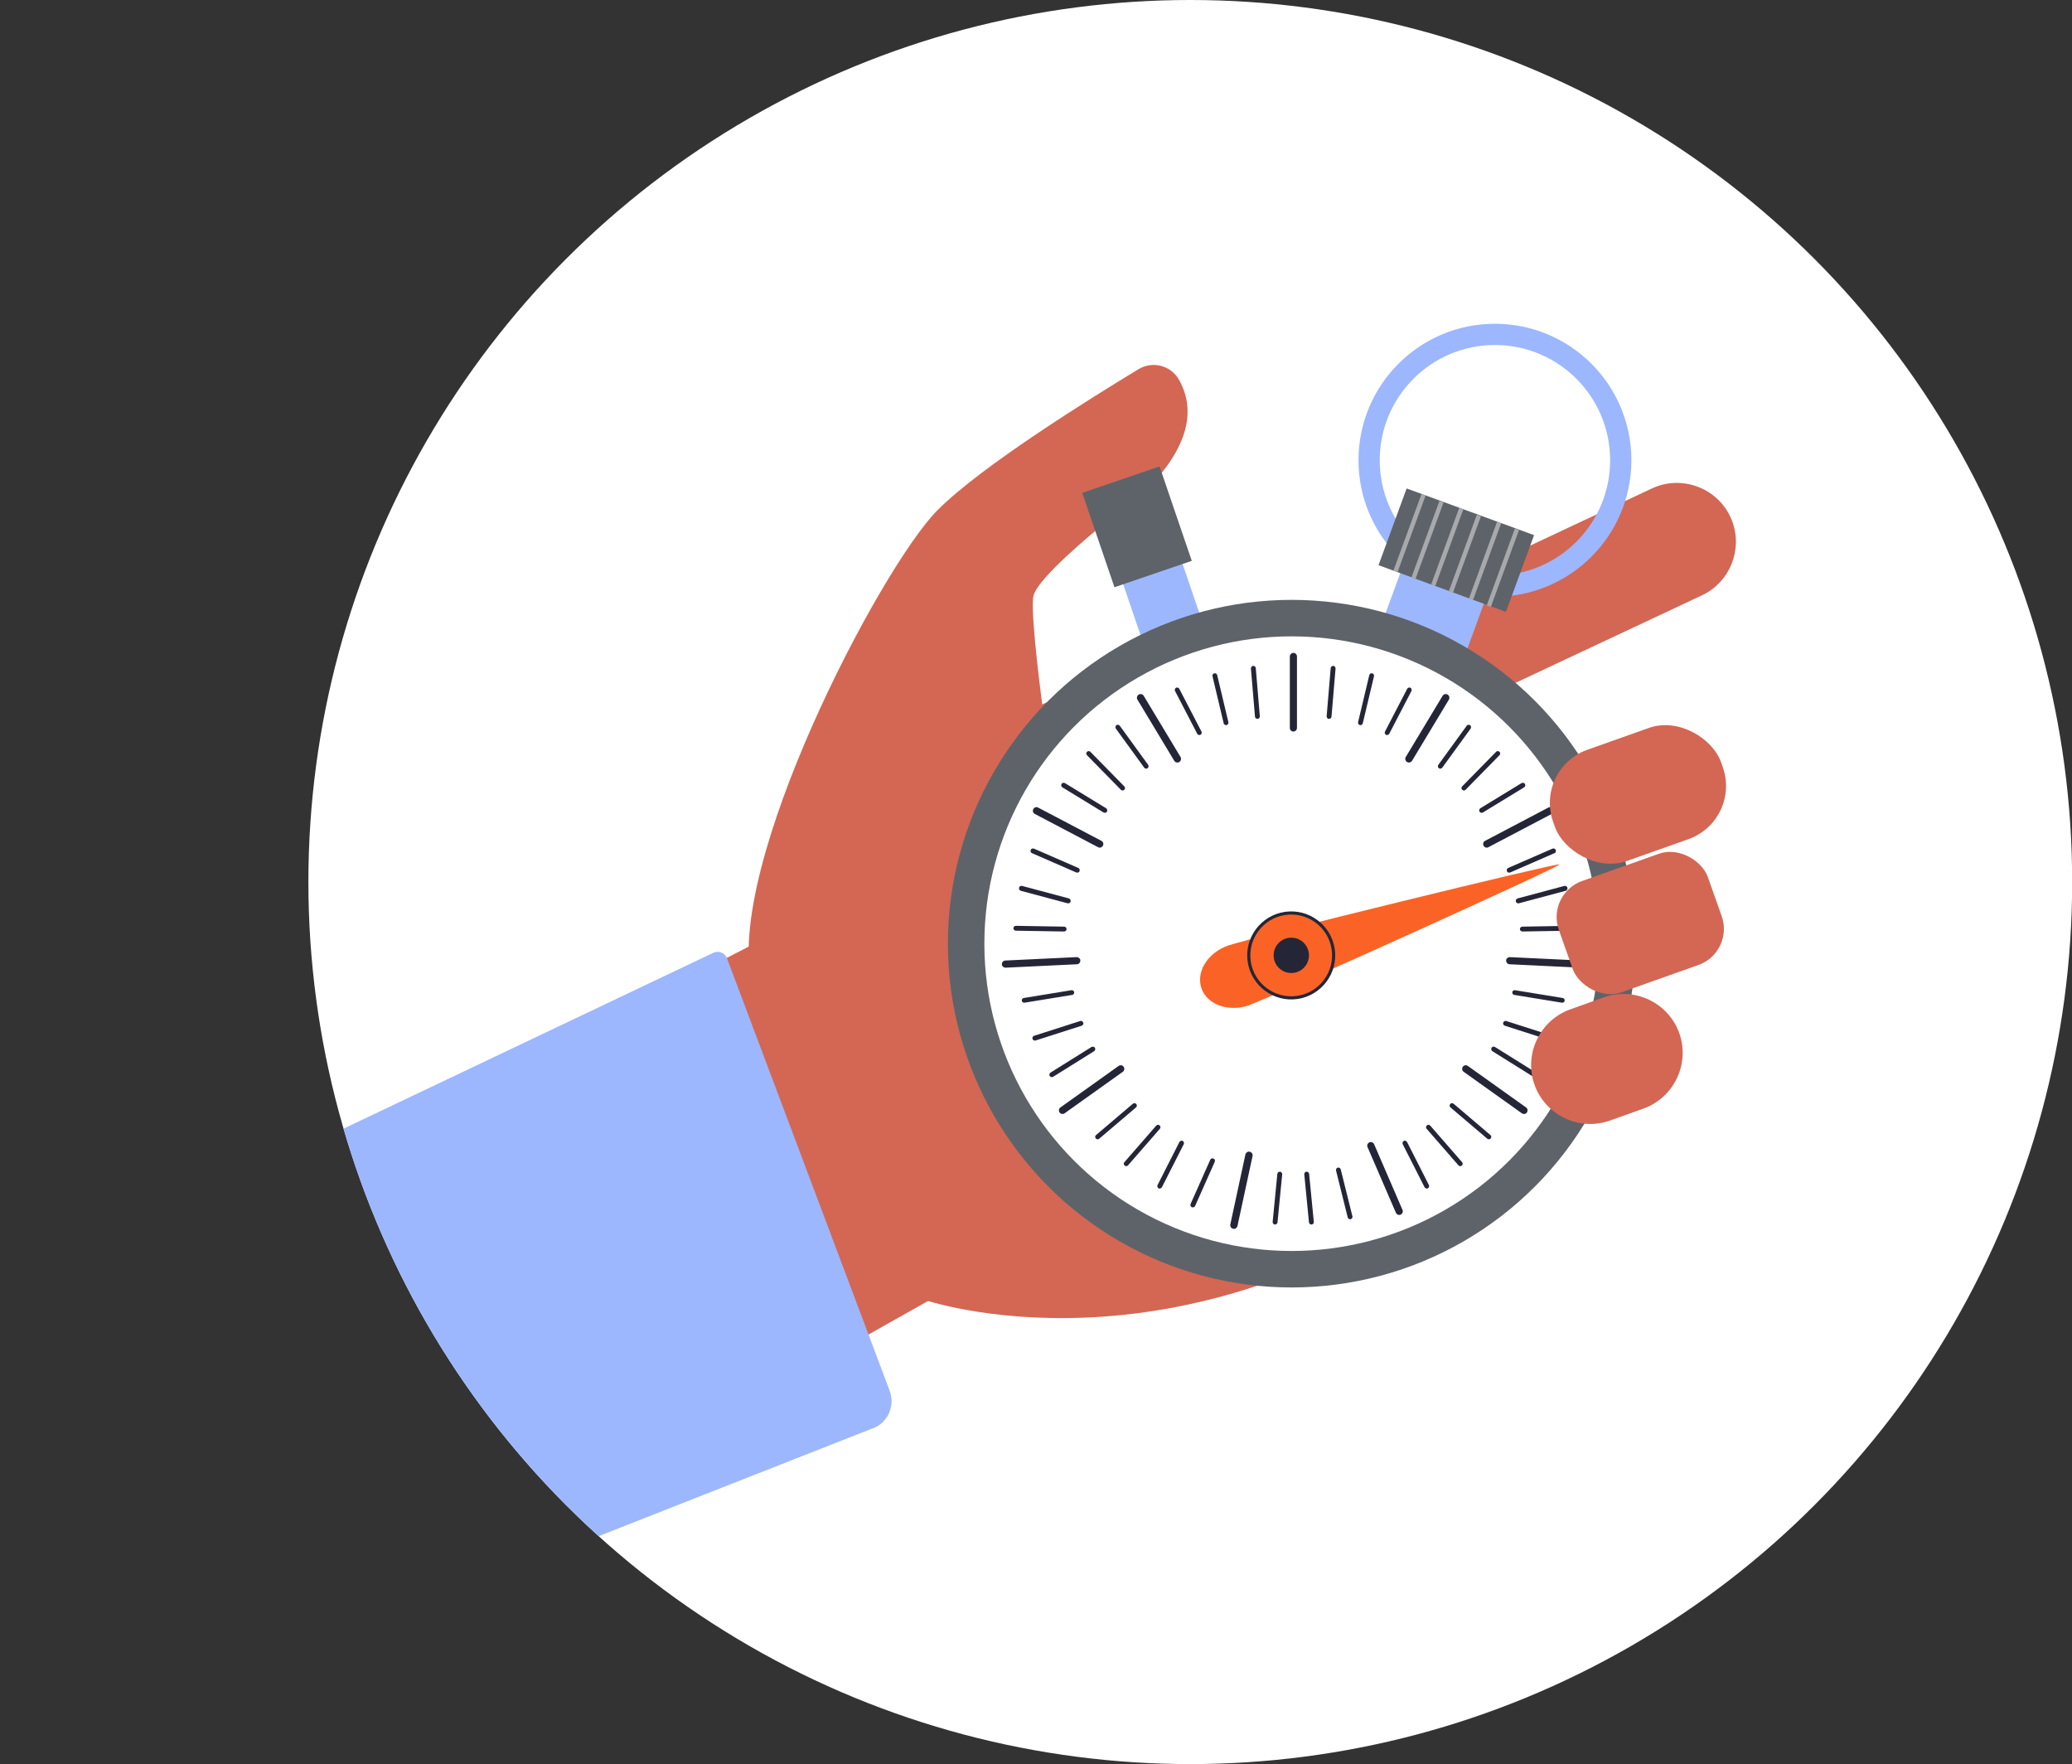 <?xml version="1.0" encoding="UTF-8"?>
<svg id="Layer_1" data-name="Layer 1" xmlns="http://www.w3.org/2000/svg" xmlns:xlink="http://www.w3.org/1999/xlink" viewBox="0 0 127.79 108.78">
  <rect x="0" y="0" width="127.79" height="108.78" fill="#333333" stroke="none"/>
  <defs>
    <style>
      .cls-1, .cls-2 {
        fill: none;
      }

      .cls-3 {
        fill: #9cb7fe;
      }

      .cls-4 {
        fill: #242638;
      }

      .cls-5 {
        fill: #fff;
      }

      .cls-2 {
        stroke: #9cb7fe;
        stroke-miterlimit: 10;
        stroke-width: 1.31px;
      }

      .cls-6 {
        fill: #fa6325;
      }

      .cls-7 {
        fill: #5e6369;
      }

      .cls-8 {
        clip-path: url(#clippath);
      }

      .cls-9 {
        fill: #d36754;
      }

      .cls-10 {
        fill: #a7a9ac;
      }
    </style>
    <clipPath id="clippath">
      <circle class="cls-1" cx="73.41" cy="54.39" r="54.39"/>
    </clipPath>
  </defs>
  <circle class="cls-5" cx="73.41" cy="54.39" r="54.39"/>
  <g class="cls-8">
    <g>
      <path class="cls-9" d="M67.79,32.55s7.48-4.62,4.92-9.14c-.5-.88-1.63-1.17-2.5-.64-2.87,1.74-9.66,5.95-12.38,8.68-3.5,3.5-13.27,22.12-11.43,29.31l10.51,19.36s15.67,5.53,33.37-7.56l-16.04-33.37-9.96,4.24s-.74-5.53-.55-6.64c.18-1.11,4.06-4.24,4.06-4.24Z"/>
      <path class="cls-9" d="M104.97,36.71l-18.45,8.66c-1.81.85-3.99.06-4.84-1.75h0c-.85-1.81-.06-3.99,1.75-4.84l18.45-8.66c1.81-.85,3.99-.06,4.84,1.75h0c.85,1.81.06,3.99-1.75,4.84Z"/>
      <rect class="cls-3" x="69.57" y="33.48" width="3.87" height="6.15" transform="translate(-7.98 25.07) rotate(-18.85)"/>
      <rect class="cls-7" x="67.6" y="29.41" width="5.04" height="6.15" transform="translate(-6.73 24.4) rotate(-18.85)"/>
      <polygon class="cls-9" points="47.63 57.62 32.39 65.48 43.7 87.85 59.18 79.13 47.63 57.62"/>
      <g>
        <g>
          <circle class="cls-2" cx="92.2" cy="28.38" r="7.76"/>
          <rect class="cls-3" x="85.68" y="36.04" width="5.49" height="3.29" transform="translate(18.36 -28.12) rotate(20.12)"/>
          <rect class="cls-7" x="85.63" y="31.4" width="8.37" height="5.04" transform="translate(17.15 -28.82) rotate(20.12)"/>
          <rect class="cls-10" x="86.8" y="30.35" width=".27" height="5.04" transform="translate(16.61 -27.9) rotate(20.12)"/>
          <rect class="cls-10" x="87.9" y="30.78" width=".27" height="5.04" transform="translate(16.83 -28.25) rotate(20.12)"/>
          <rect class="cls-10" x="89.12" y="31.2" width=".27" height="5.04" transform="translate(17.05 -28.64) rotate(20.12)"/>
          <rect class="cls-10" x="90.21" y="31.63" width=".27" height="5.04" transform="translate(17.26 -28.99) rotate(20.12)"/>
          <rect class="cls-10" x="91.46" y="32.06" width=".27" height="5.04" transform="translate(17.48 -29.39) rotate(20.12)"/>
          <rect class="cls-10" x="92.55" y="32.48" width=".27" height="5.04" transform="translate(17.7 -29.74) rotate(20.12)"/>
        </g>
        <circle class="cls-7" cx="79.66" cy="58.19" r="21.2"/>
        <circle class="cls-5" cx="79.66" cy="58.19" r="18.95"/>
        <g>
          <path class="cls-4" d="M79.77,40.26h0c-.12,0-.22.1-.22.22v4.41c0,.12.1.22.22.22h0c.12,0,.22-.1.22-.22v-4.41c0-.12-.1-.22-.22-.22Z"/>
          <path class="cls-4" d="M89.28,42.83h0c-.11-.06-.24-.03-.31.08l-2.27,3.77c-.06.11-.03.24.08.31h0c.11.06.24.03.31-.08l2.27-3.77c.06-.11.03-.24-.08-.31Z"/>
          <path class="cls-4" d="M82.23,41.06h0c-.08,0-.16.06-.16.14l-.25,2.97c0,.08.06.16.14.16h0c.08,0,.16-.06.16-.14l.25-2.97c0-.08-.06-.16-.14-.16Z"/>
          <path class="cls-4" d="M84.63,41.52h0c-.08-.02-.16.03-.18.11l-.69,2.9c-.02.08.03.16.11.18h0c.08.02.16-.03.18-.11l.69-2.9c.02-.08-.03-.16-.11-.18Z"/>
          <path class="cls-4" d="M86.99,42.41h0c-.07-.04-.17,0-.2.06l-1.37,2.64c-.04.07,0,.17.06.2h0c.07.04.17,0,.2-.06l1.37-2.64c.04-.07,0-.17-.06-.2Z"/>
          <path class="cls-4" d="M95.79,49.89h0c-.06-.11-.19-.15-.3-.09l-3.9,2.05c-.11.06-.15.19-.09.3h0c.06.11.19.15.3.09l3.9-2.05c.11-.06.15-.19.09-.3Z"/>
          <path class="cls-4" d="M90.67,44.72h0c-.07-.05-.16-.03-.21.03l-1.75,2.41c-.05.07-.03.16.03.21h0c.07.05.16.03.21-.03l1.75-2.41c.05-.07.03-.16-.03-.21Z"/>
          <path class="cls-4" d="M92.48,46.36h0c-.06-.06-.16-.06-.21,0l-2.09,2.13c-.06.06-.06.16,0,.21h0c.06.06.16.06.21,0l2.09-2.13c.06-.06.06-.16,0-.21Z"/>
          <path class="cls-4" d="M94.05,48.34h0c-.04-.07-.14-.09-.21-.05l-2.54,1.55c-.07.04-.09.14-.05.21h0c.04.07.14.09.21.05l2.54-1.55c.07-.04.09-.14.05-.21Z"/>
          <path class="cls-4" d="M97.73,59.46h0c0-.12-.09-.23-.21-.23l-4.4-.21c-.12,0-.23.09-.23.21h0c0,.12.09.23.21.23l4.4.21c.12,0,.23-.09.23-.21Z"/>
          <path class="cls-4" d="M95.95,52.41h0c-.03-.08-.12-.11-.2-.08l-2.73,1.19c-.08.03-.11.12-.08.2h0c.03.08.12.11.2.08l2.73-1.19c.08-.03.11-.12.08-.2Z"/>
          <path class="cls-4" d="M96.67,54.74h0c-.02-.08-.1-.13-.19-.11l-2.88.77c-.08.02-.13.1-.11.19h0c.02.08.1.13.19.11l2.88-.77c.08-.02.13-.1.11-.19Z"/>
          <path class="cls-4" d="M97.02,57.24h0c0-.08-.07-.15-.15-.15l-2.98.05c-.08,0-.15.07-.15.15h0c0,.08.07.15.15.15l2.98-.05c.08,0,.15-.07.15-.15Z"/>
          <path class="cls-4" d="M94.17,68.6h0c.07-.1.05-.24-.05-.31l-3.59-2.56c-.1-.07-.24-.05-.31.05h0c-.07.1-.05.24.05.31l3.59,2.56c.1.07.24.05.31-.05Z"/>
          <path class="cls-4" d="M96.5,61.71h0c.01-.08-.04-.16-.12-.17l-2.94-.48c-.08-.01-.16.04-.17.12h0c-.01.08.04.16.12.17l2.94.48c.08.01.16-.04.17-.12Z"/>
          <path class="cls-4" d="M95.84,64.06h0c.03-.08-.02-.16-.1-.19l-2.84-.91c-.08-.03-.16.02-.19.1h0c-.03.08.02.16.1.19l2.84.91c.08.03.16-.02.19-.1Z"/>
          <path class="cls-4" d="M94.78,66.35h0c.04-.07.02-.16-.05-.21l-2.53-1.58c-.07-.04-.16-.02-.21.05h0c-.04.07-.02.16.05.21l2.53,1.58c.07.04.16.02.21-.05Z"/>
          <path class="cls-4" d="M86.38,74.9h0c.11-.05.17-.18.12-.29l-1.75-4.05c-.05-.11-.18-.17-.29-.12h0c-.11.05-.17.18-.12.29l1.75,4.05c.05.11.18.17.29.12Z"/>
          <path class="cls-4" d="M91.94,70.2h0c.05-.06.05-.16-.02-.21l-2.27-1.93c-.06-.05-.16-.05-.21.02h0c-.05.06-.05.16.02.21l2.27,1.93c.06.05.16.05.21-.02Z"/>
          <path class="cls-4" d="M90.16,71.87h0c.06-.05.07-.15.01-.21l-1.96-2.25c-.05-.06-.15-.07-.21-.01h0c-.06.05-.07.15-.01.21l1.96,2.25c.05.06.15.07.21.01Z"/>
          <path class="cls-4" d="M88.06,73.28h0c.07-.04.1-.13.07-.2l-1.35-2.66c-.04-.07-.13-.1-.2-.07h0c-.07.04-.1.13-.07.2l1.35,2.66c.04.07.13.1.2.07Z"/>
          <path class="cls-4" d="M76.05,75.77h0c.12.03.24-.05.27-.17l.93-4.31c.03-.12-.05-.24-.17-.27h0c-.12-.03-.24.05-.27.17l-.93,4.31c-.03.12.05.24.17.27Z"/>
          <path class="cls-4" d="M83.3,75.18h0c.08-.02.13-.1.11-.18l-.72-2.89c-.02-.08-.1-.13-.18-.11h0c-.08.02-.13.1-.11.18l.72,2.89c.02.08.1.13.18.11Z"/>
          <path class="cls-4" d="M80.89,75.51h0c.08,0,.14-.08.14-.16l-.29-2.96c0-.08-.08-.14-.16-.14h0c-.08,0-.14.08-.14.16l.29,2.96c0,.08.08.14.16.14Z"/>
          <path class="cls-4" d="M70.23,42.83h0c.11-.06.24-.03.31.08l2.27,3.77c.06.11.03.24-.08.31h0c-.11.06-.24.03-.31-.08l-2.27-3.77c-.06-.11-.03-.24.08-.31Z"/>
          <path class="cls-4" d="M77.29,41.06h0c.08,0,.16.06.16.14l.25,2.97c0,.08-.06.16-.14.16h0c-.08,0-.16-.06-.16-.14l-.25-2.97c0-.08.06-.16.14-.16Z"/>
          <path class="cls-4" d="M74.89,41.52h0c.08-.02.16.03.18.11l.69,2.9c.02.08-.03.16-.11.18h0c-.08.02-.16-.03-.18-.11l-.69-2.9c-.02-.08.03-.16.11-.18Z"/>
          <path class="cls-4" d="M72.53,42.41h0c.07-.04.17,0,.2.06l1.37,2.64c.04.07,0,.17-.06.2h0c-.07.04-.17,0-.2-.06l-1.37-2.64c-.04-.07,0-.17.06-.2Z"/>
          <path class="cls-4" d="M63.73,49.89h0c.06-.11.19-.15.3-.09l3.9,2.05c.11.06.15.19.09.3h0c-.06.11-.19.15-.3.09l-3.9-2.05c-.11-.06-.15-.19-.09-.3Z"/>
          <path class="cls-4" d="M68.85,44.72h0c.07-.05.16-.03.21.03l1.75,2.41c.05.07.03.16-.03.21h0c-.07.05-.16.03-.21-.03l-1.75-2.41c-.05-.07-.03-.16.03-.21Z"/>
          <path class="cls-4" d="M67.04,46.36h0c.06-.06.16-.06.21,0l2.09,2.13c.06.06.06.16,0,.21h0c-.06.06-.16.06-.21,0l-2.09-2.13c-.06-.06-.06-.16,0-.21Z"/>
          <path class="cls-4" d="M65.47,48.34h0c.04-.07.14-.09.21-.05l2.54,1.55c.07.04.09.14.05.21h0c-.04.07-.14.09-.21.05l-2.54-1.55c-.07-.04-.09-.14-.05-.21Z"/>
          <path class="cls-4" d="M61.79,59.46h0c0-.12.09-.23.21-.23l4.4-.21c.12,0,.23.09.23.21h0c0,.12-.09.23-.21.23l-4.4.21c-.12,0-.23-.09-.23-.21Z"/>
          <path class="cls-4" d="M63.57,52.41h0c.03-.08.12-.11.2-.08l2.73,1.19c.08.03.11.12.08.2h0c-.03.08-.12.11-.2.08l-2.73-1.19c-.08-.03-.11-.12-.08-.2Z"/>
          <path class="cls-4" d="M62.85,54.74h0c.02-.08.1-.13.19-.11l2.88.77c.08.02.13.1.11.19h0c-.02.08-.1.13-.19.11l-2.88-.77c-.08-.02-.13-.1-.11-.19Z"/>
          <path class="cls-4" d="M62.5,57.24h0c0-.08.07-.15.15-.15l2.98.05c.08,0,.15.07.15.15h0c0,.08-.07.15-.15.15l-2.98-.05c-.08,0-.15-.07-.15-.15Z"/>
          <path class="cls-4" d="M65.35,68.6h0c-.07-.1-.05-.24.05-.31l3.59-2.56c.1-.07.24-.05.31.05h0c.07.1.05.24-.05.31l-3.59,2.56c-.1.07-.24.05-.31-.05Z"/>
          <path class="cls-4" d="M63.02,61.71h0c-.01-.08.04-.16.12-.17l2.94-.48c.08-.01.16.04.17.12h0c.01.08-.04.16-.12.17l-2.94.48c-.08.01-.16-.04-.17-.12Z"/>
          <path class="cls-4" d="M63.68,64.06h0c-.03-.08.02-.16.1-.19l2.84-.91c.08-.03.16.02.19.1h0c.03.08-.02.16-.1.19l-2.84.91c-.08.03-.16-.02-.19-.1Z"/>
          <path class="cls-4" d="M64.74,66.35h0c-.04-.07-.02-.16.05-.21l2.53-1.58c.07-.04.16-.02.21.05h0c.04.07.02.16-.05.21l-2.53,1.58c-.07.04-.16.02-.21-.05Z"/>
          <path class="cls-4" d="M67.58,70.2h0c-.05-.06-.05-.16.02-.21l2.27-1.93c.06-.05.16-.05.21.02h0c.05.06.05.16-.02.21l-2.27,1.93c-.06.05-.16.05-.21-.02Z"/>
          <path class="cls-4" d="M69.36,71.87h0c-.06-.05-.07-.15-.01-.21l1.96-2.25c.05-.06.15-.07.21-.01h0c.06.05.07.15.01.21l-1.96,2.25c-.05.06-.15.07-.21.01Z"/>
          <path class="cls-4" d="M71.46,73.28h0c-.07-.04-.1-.13-.07-.2l1.35-2.66c.04-.07.13-.1.2-.07h0c.07.04.1.13.07.2l-1.35,2.66c-.04.07-.13.1-.2.07Z"/>
          <path class="cls-4" d="M73.51,74.44h0c-.08-.03-.11-.12-.08-.2l1.21-2.72c.03-.08.12-.11.2-.08h0c.08.03.11.12.08.2l-1.21,2.72c-.03.08-.12.11-.2.08Z"/>
          <path class="cls-4" d="M78.63,75.51h0c-.08,0-.14-.08-.14-.16l.29-2.96c0-.08.08-.14.16-.14h0c.08,0,.14.08.14.16l-.29,2.96c0,.08-.08.14-.16.14Z"/>
        </g>
        <path class="cls-6" d="M77.04,61.98c1.27-.44,19.25-8.56,19.15-8.68-.09-.12-19.16,4.56-20.43,5-1.27.44-2.01,1.62-1.66,2.64.35,1.02,1.67,1.48,2.94,1.05Z"/>
        <g>
          <circle class="cls-6" cx="79.64" cy="58.91" r="2.62"/>
          <path class="cls-4" d="M80.03,61.6c-1.48.22-2.86-.81-3.08-2.29-.22-1.48.81-2.86,2.29-3.08,1.48-.22,2.86.81,3.08,2.29.22,1.48-.81,2.86-2.29,3.08ZM79.27,56.42c-1.38.2-2.33,1.49-2.13,2.86.2,1.38,1.49,2.33,2.86,2.13,1.38-.2,2.33-1.49,2.13-2.86-.2-1.38-1.49-2.33-2.86-2.13Z"/>
        </g>
        <circle class="cls-4" cx="79.64" cy="58.91" r="1.09"/>
      </g>
      <rect class="cls-9" x="95.53" y="45.35" width="10.99" height="7.28" rx="3.48" ry="3.48" transform="translate(-10.57 36.59) rotate(-19.53)"/>
      <rect class="cls-9" x="96.29" y="53.28" width="9.75" height="7.28" rx="2.36" ry="2.36" transform="translate(-13.21 37.09) rotate(-19.53)"/>
      <path class="cls-9" d="M101.36,68.36l-2.07.74c-1.89.67-3.98-.33-4.65-2.21h0c-.67-1.89.33-3.98,2.21-4.65l2.07-.74c1.89-.67,3.98.33,4.65,2.21h0c.67,1.89-.33,3.98-2.21,4.65Z"/>
      <path class="cls-3" d="M53.84,88.08c.92-.36,1.38-1.39,1.03-2.32l-10.03-26.66c-.12-.34-.51-.5-.84-.35L0,79.67l4.33,17.31,6.37,8.06,43.14-16.97Z"/>
    </g>
  </g>
</svg>